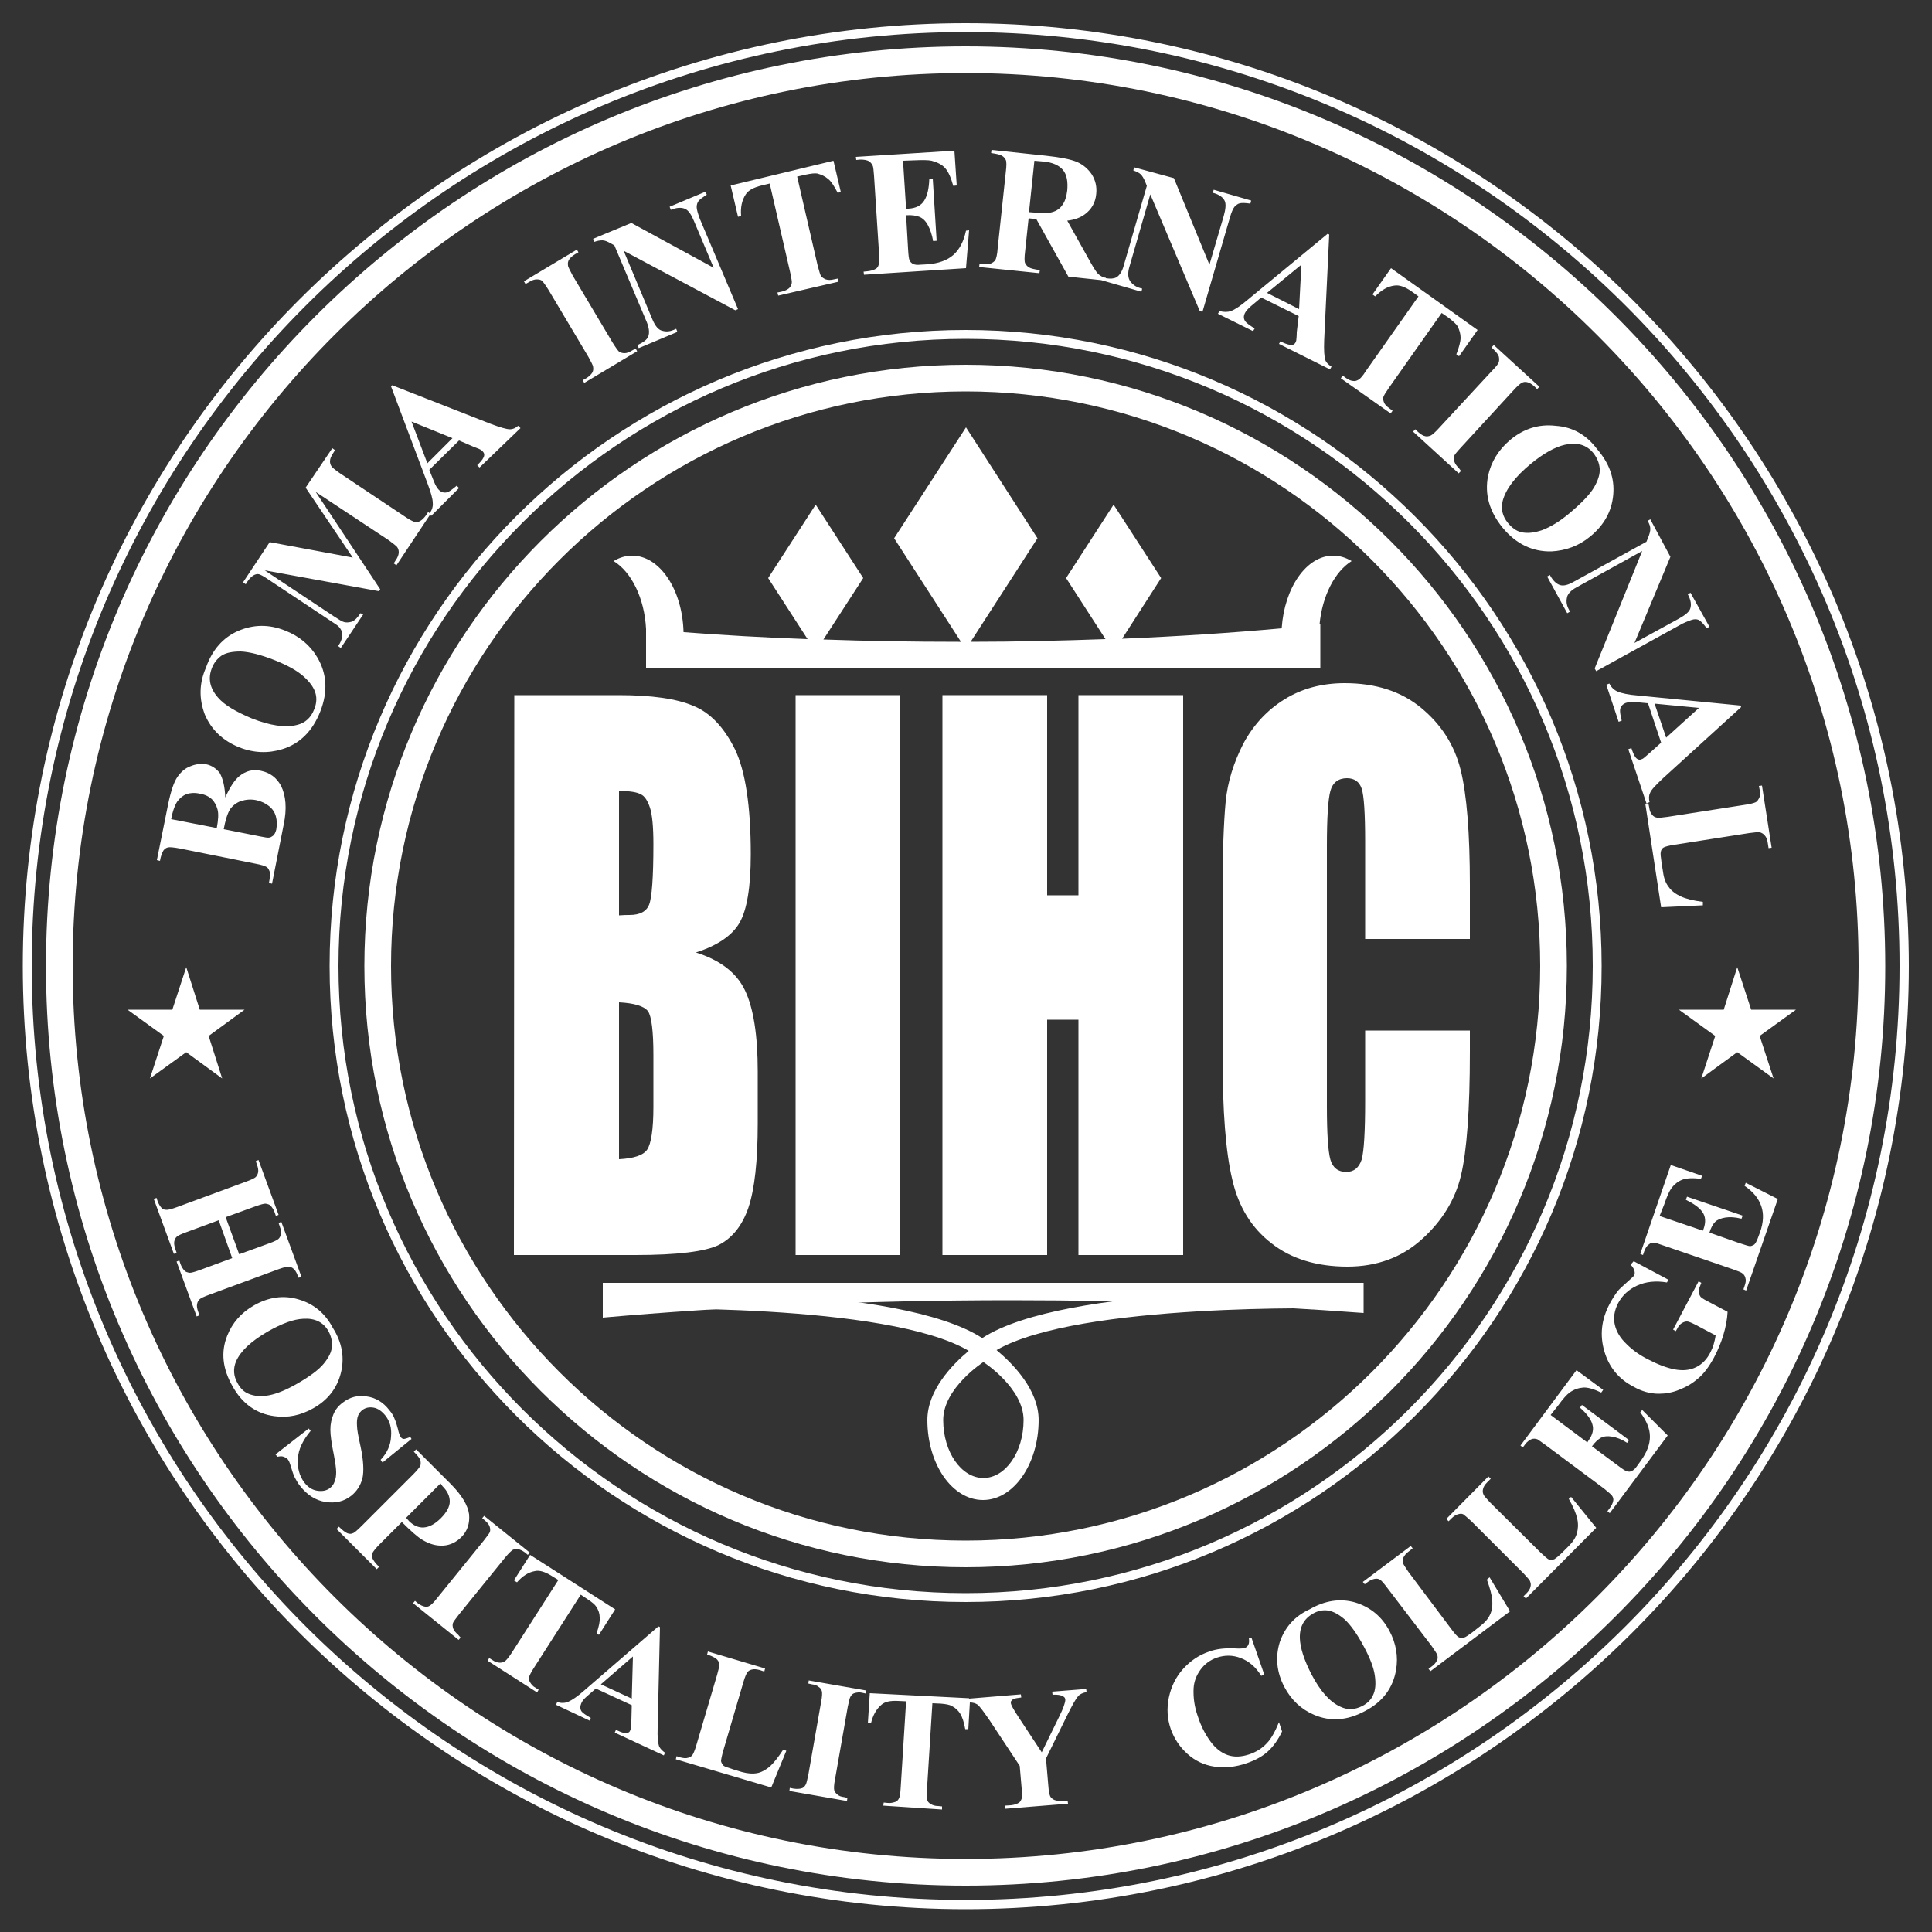 <?xml version="1.0" encoding="utf-8"?>
<!-- Generator: Adobe Illustrator 22.0.1, SVG Export Plug-In . SVG Version: 6.00 Build 0)  -->
<svg version="1.1" id="Layer_1" xmlns="http://www.w3.org/2000/svg" xmlns:xlink="http://www.w3.org/1999/xlink" x="0px" y="0px"
	 viewBox="0 0 500 500" style="enable-background:new 0 0 500 500;" xml:space="preserve">
<rect x="0" y="0" width="500" height="500" fill="#333333" stroke="none"/>
<style type="text/css">
	.st0{fill:#FFFFFF;}
</style>
<g>
	<g>
		<g>
			<path class="st0" d="M249.9,494.1c-134.5,0-244-109.5-244-244.1S115.4,6,249.9,6C384.5,6,494,115.4,494,250
				S384.5,494.1,249.9,494.1 M249.9,8.3C116.6,8.3,8.2,116.7,8.2,250s108.4,241.7,241.7,241.7S491.6,383.3,491.6,250
				C491.7,116.7,383.2,8.3,249.9,8.3z"/>
			<path class="st0" d="M249.9,488c-131.3,0-238-106.8-238-238c0-131.3,106.8-238,238-238c131.3,0,238,106.8,238,238
				C488,381.3,381.2,488,249.9,488 M249.9,18.9C122.5,18.9,18.8,122.6,18.8,250s103.7,231.1,231.1,231.1S481,377.4,481,250
				C481.1,122.6,377.4,18.9,249.9,18.9z"/>
			<path class="st0" d="M249.9,405.6c-85.8,0-155.6-69.8-155.6-155.6S164.1,94.4,249.9,94.4S405.5,164.2,405.5,250
				S335.7,405.6,249.9,405.6 M249.9,101.3c-82,0-148.7,66.7-148.7,148.7s66.7,148.7,148.7,148.7S398.6,332,398.6,250
				C398.6,168,331.9,101.3,249.9,101.3z"/>
			<path class="st0" d="M249.9,414.6c-90.8,0-164.6-73.8-164.6-164.6S159.1,85.4,249.9,85.4S414.5,159.3,414.5,250
				C414.6,340.8,340.7,414.6,249.9,414.6 M249.9,87.7c-89.5,0-162.3,72.8-162.3,162.3s72.8,162.3,162.3,162.3S412.2,339.5,412.2,250
				C412.3,160.5,339.4,87.7,249.9,87.7z"/>
			<path class="st0" d="M58.3,206.4c1.2-2.7,2.4-4.5,3.6-5.5c1.7-1.4,3.6-1.9,5.7-1.4c2.3,0.5,3.9,1.7,5.1,3.8
				c1.3,2.6,1.6,6,0.7,10.2l-3,15.2l-0.8-0.2c0.3-1.4,0.3-2.3,0.2-2.9c-0.2-0.5-0.4-1-0.8-1.2c-0.4-0.3-1.4-0.6-3-0.9l-19.4-3.9
				c-1.6-0.3-2.7-0.4-3.1-0.3c-0.5,0.1-0.9,0.4-1.2,0.8c-0.3,0.5-0.7,1.4-0.9,2.7l-0.8-0.2l2.9-14.4c0.7-3.4,1.5-5.8,2.4-7.1
				s2-2.3,3.4-2.8c1.4-0.6,2.8-0.7,4.1-0.5c1.4,0.3,2.6,1.1,3.5,2.3C57.7,201.6,58.2,203.6,58.3,206.4 M56.1,214.3
				c0.4-2.1,0.5-3.7,0.2-4.8s-0.8-2-1.5-2.7c-0.8-0.7-1.8-1.2-3.1-1.4c-1.3-0.3-2.5-0.2-3.4,0.1c-1,0.4-1.7,1-2.4,1.9
				c-0.6,0.9-1.2,2.4-1.6,4.6L56.1,214.3z M53.3,172.8c1.6-4.6,4.4-7.8,8.3-9.5s8-1.8,12.2-0.1c3.6,1.4,6.4,3.7,8.3,6.9
				c2.5,4.2,2.8,8.9,0.8,14s-5.3,8.4-9.9,9.8c-3.6,1.1-7.3,1-11.1-0.5c-4.2-1.7-7.2-4.5-8.9-8.5C51.5,180.9,51.5,176.9,53.3,172.8z
				 M54.8,173c-1,2.6-0.5,5.1,1.6,7.5c1.7,2,4.7,3.7,8.7,5.4c4.8,1.9,8.8,2.5,11.8,1.7c2.1-0.5,3.6-1.9,4.4-4c0.6-1.4,0.7-2.8,0.4-4
				c-0.4-1.6-1.5-3.1-3.2-4.6s-4.1-2.8-7.3-4.1c-3.8-1.5-6.7-2.2-8.9-2.3c-2.1,0-3.8,0.3-5,1.1C56.2,170.5,55.3,171.6,54.8,173z
				 M118.8,114l-7.7,7.6l1.2,3c0.4,1,0.8,1.7,1.3,2.2c0.6,0.6,1.3,0.8,2.1,0.6c0.5-0.1,1.3-0.7,2.5-1.7l0.6,0.6l-7.2,7.2l-0.3-0.3
				l-8.7,13.1l-0.7-0.5l0.5-0.8c0.5-0.7,0.8-1.4,0.8-2.1c0-0.4-0.1-0.9-0.4-1.3c-0.2-0.3-1-0.9-2.2-1.8l-18.9-12.5l16.7,25.2
				l-0.3,0.5l-29.6-5.4l17.9,11.9c1.3,0.8,2,1.3,2.4,1.4c0.7,0.3,1.5,0.2,2.2,0c0.8-0.3,1.5-1,2.3-2.2L94,159l-5.8,8.7l-0.7-0.5
				l0.2-0.3c0.4-0.6,0.6-1.1,0.8-1.8c0.1-0.6,0.1-1.2,0-1.6c-0.2-0.5-0.5-1-1-1.5c-0.1-0.1-0.8-0.6-1.9-1.3L69.5,150
				c-1.3-0.9-2.1-1.3-2.5-1.4c-0.4-0.1-0.9,0-1.4,0.3s-1,0.8-1.5,1.5l-0.5,0.8l-0.7-0.5l6.9-10.4l21.5,4l-12.2-18.1L86,116l0.7,0.5
				l-0.5,0.8c-0.5,0.8-0.8,1.4-0.8,2.1c0,0.4,0.1,0.9,0.4,1.3c0.2,0.3,0.9,0.9,2.2,1.8l16.8,11.2c1.3,0.9,2.2,1.3,2.6,1.4
				c0.4,0.1,0.9,0,1.4-0.3s1-0.8,1.5-1.5l0.5-0.8l0.4,0.3c0.6-0.8,0.9-1.7,0.8-2.7c0-1-0.5-2.7-1.4-5.1l-9.4-25l0.3-0.3l25.5,10
				c2.4,0.9,4.1,1.4,5,1.4c0.7,0,1.4-0.3,2.1-0.9l0.6,0.6L124.1,121l-0.6-0.6l0.4-0.4c0.8-0.8,1.3-1.5,1.4-2.1
				c0.1-0.4-0.1-0.8-0.4-1.1c-0.2-0.2-0.4-0.4-0.7-0.5c-0.1-0.1-0.7-0.3-1.7-0.7L118.8,114z M117.1,113.4l-10.6-4.3l4.1,10.8
				L117.1,113.4z M164.5,90.2l0.4,0.7l-13.7,8.2l-0.4-0.7l0.9-0.5c0.8-0.5,1.3-1,1.6-1.5c0.2-0.4,0.3-0.8,0.2-1.4
				c0-0.4-0.5-1.3-1.2-2.6L142,75.1c-0.8-1.3-1.4-2.1-1.7-2.4s-0.8-0.4-1.4-0.4c-0.6,0-1.2,0.2-2,0.7l-0.9,0.5l-0.4-0.7l13.7-8.2
				l0.4,0.7l-0.9,0.5c-0.8,0.5-1.3,1-1.6,1.5c-0.2,0.4-0.3,0.8-0.2,1.4c0,0.4,0.5,1.2,1.2,2.6l10.3,17.3c0.8,1.3,1.4,2.1,1.7,2.4
				c0.3,0.2,0.8,0.4,1.4,0.4c0.6,0,1.2-0.2,2-0.7L164.5,90.2z M163.4,57.7l21.3,11.6l-5.1-12.1c-0.7-1.7-1.4-2.7-2.2-3.1
				c-1-0.5-2.3-0.4-3.8,0.2l-0.3-0.8l9.3-3.9l0.3,0.8c-1.1,0.7-1.8,1.2-2.1,1.6c-0.3,0.4-0.5,0.9-0.5,1.6c0,0.6,0.3,1.6,0.8,3
				L191,80l-0.7,0.3l-28.9-15.4l7.5,17.9c0.7,1.6,1.5,2.6,2.5,2.8c1,0.3,1.9,0.2,2.9-0.2l0.7-0.3l0.3,0.8l-10,4.2l-0.3-0.8
				c1.5-0.7,2.5-1.4,2.8-2.3s0.2-2.1-0.4-3.6L159,63.5l-0.9-0.5c-0.9-0.5-1.6-0.8-2.2-0.8c-0.6,0-1.3,0.1-2.1,0.4l-0.3-0.8
				L163.4,57.7z M215.7,41.6l1.9,8.1l-0.8,0.2c-0.9-1.7-1.7-3-2.5-3.6c-0.8-0.7-1.7-1.1-2.8-1.4c-0.6-0.1-1.6,0-3,0.3l-2.2,0.5
				l5.3,23c0.4,1.5,0.7,2.5,0.9,2.8c0.3,0.3,0.7,0.6,1.2,0.8c0.6,0.2,1.3,0.2,2.1,0l1-0.2l0.2,0.8l-15.6,3.6l-0.2-0.8l1-0.2
				c0.9-0.2,1.5-0.5,2-0.9c0.3-0.3,0.6-0.7,0.7-1.3c0.1-0.4-0.1-1.3-0.4-2.8l-5.3-23l-2.1,0.5c-2,0.5-3.4,1.2-4.1,2.3
				c-1,1.5-1.4,3.4-1.2,5.6l-0.8,0.2l-1.9-8.1L215.7,41.6z M233.7,41.6l0.8,12.4h0.6c1.9-0.1,3.3-0.8,4.1-2.1s1.2-3.1,1.3-5.5
				l0.9-0.1l1,16l-0.9,0.1c-0.3-1.7-0.8-3.1-1.4-4.2c-0.6-1.1-1.4-1.8-2.2-2.1s-1.9-0.5-3.4-0.4l0.5,8.6c0.1,1.7,0.2,2.7,0.4,3.1
				s0.5,0.7,0.9,0.9c0.4,0.2,1,0.3,1.9,0.2l1.8-0.1c2.8-0.2,5.1-1,6.7-2.4c1.6-1.4,2.7-3.5,3.3-6.3l0.8-0.1l-0.8,9.8l-26.4,1.7
				l-0.1-0.8l1-0.1c0.9-0.1,1.6-0.3,2.1-0.6c0.4-0.2,0.7-0.6,0.8-1.1c0.1-0.4,0.2-1.3,0.1-2.9l-1.3-20.1c-0.1-1.4-0.2-2.2-0.3-2.5
				c-0.2-0.5-0.5-0.9-0.9-1.2c-0.6-0.4-1.4-0.5-2.4-0.5l-1,0.1l-0.1-0.8L247,39l0.6,9l-0.9,0.1c-0.6-2.2-1.3-3.7-2.1-4.6
				c-0.8-0.9-2-1.5-3.5-1.9c-0.9-0.2-2.4-0.2-4.7-0.1L233.7,41.6z M267.7,41.6l-1.4,13.3l1.3,0.1c2.1,0.2,3.7,0.2,4.7-0.1
				c1.1-0.3,2-0.9,2.6-1.8c0.7-0.9,1.1-2.2,1.3-3.8c0.2-2.3-0.1-4.1-1.1-5.3s-2.7-2-5.1-2.2L267.7,41.6z M303.8,46.1l9.2,22.4
				l3.7-12.6c0.5-1.8,0.6-3,0.3-3.8c-0.4-1-1.5-1.8-3.1-2.2l0.2-0.8l9.7,2.8l-0.2,0.8c-1.3-0.2-2.2-0.2-2.7-0.1
				c-0.5,0.1-0.9,0.4-1.4,0.9c-0.4,0.5-0.8,1.4-1.2,2.8l-7.1,24.4l-0.7-0.2l-12.8-30.2L292.3,69c-0.5,1.7-0.4,2.9,0.2,3.8
				c0.6,0.8,1.4,1.4,2.4,1.7l0.7,0.2l-0.2,0.8l-10.4-3l-8.5-0.9l-8.3-14.9l-2-0.2l-0.9,8.5c-0.2,1.6-0.2,2.7,0,3.1s0.5,0.8,1,1.1
				c0.5,0.3,1.4,0.5,2.8,0.7l-0.1,0.8l-15.6-1.6l0.1-0.8c1.4,0.1,2.4,0.1,2.9-0.1s0.9-0.5,1.2-0.9c0.2-0.4,0.5-1.4,0.6-3.1l2.1-19.7
				c0.2-1.6,0.2-2.7,0-3.1c-0.2-0.4-0.5-0.8-1-1.1s-1.4-0.5-2.8-0.7l0.1-0.8l14.1,1.5c3.7,0.4,6.3,0.9,8,1.6
				c1.6,0.7,2.9,1.8,3.9,3.3c0.9,1.5,1.3,3.1,1.1,5c-0.2,2.2-1.2,4-3,5.3c-1.1,0.8-2.6,1.4-4.5,1.6l6.2,11.1
				c0.8,1.4,1.4,2.3,1.8,2.7c0.6,0.5,1.2,0.9,2,1V72c1.2,0.2,2.1,0.1,2.7-0.2c0.8-0.5,1.5-1.5,1.9-3l6-20.7l-0.4-1
				c-0.4-1-0.8-1.6-1.2-2c-0.4-0.4-1.1-0.7-1.9-1l0.2-0.8L303.8,46.1z M336.1,81.8l-9.7-4.8l-2.5,2.1c-0.8,0.7-1.4,1.3-1.7,1.9
				c-0.4,0.8-0.4,1.5,0.1,2.2c0.3,0.4,1.1,1,2.4,1.8l-0.4,0.7l-9.1-4.5l0.4-0.7c1.1,0.3,2.1,0.3,3,0c1-0.4,2.4-1.3,4.4-3l20.6-17
				l0.4,0.2L342.7,88c-0.1,2.6,0,4.3,0.3,5.2c0.2,0.6,0.8,1.2,1.6,1.7l-0.4,0.7L331,89l0.4-0.7l0.5,0.3c1.1,0.5,1.9,0.7,2.5,0.7
				c0.4-0.1,0.7-0.3,0.9-0.7c0.1-0.2,0.2-0.5,0.2-0.8c0-0.1,0.1-0.7,0.1-1.8L336.1,81.8z M336.2,80l0.6-11.5l-8.9,7.3L336.2,80z
				 M382.4,85.4l-4.8,6.8l-0.7-0.5c0.7-1.8,1.1-3.3,1.1-4.3s-0.3-2-0.8-3c-0.3-0.5-1.1-1.2-2.2-2.1l-1.9-1.3l-13.6,19.3
				c-0.9,1.3-1.4,2.1-1.5,2.5s0,0.9,0.2,1.4s0.7,1,1.4,1.5l0.8,0.6l-0.5,0.7L347,97.9l0.5-0.7l0.8,0.6c0.7,0.5,1.4,0.8,2,0.8
				c0.4,0.1,0.9-0.1,1.4-0.4c0.3-0.2,1-0.9,1.8-2.2l13.6-19.3l-1.8-1.3c-1.7-1.2-3.2-1.7-4.4-1.5c-1.8,0.2-3.4,1.2-5,2.8l-0.7-0.5
				l4.8-6.8L382.4,85.4z M378.1,121.9l-0.6,0.6l-11.8-10.8l0.6-0.6l0.7,0.7c0.7,0.6,1.3,1,1.9,1.1c0.4,0.1,0.9,0,1.4-0.2
				c0.4-0.2,1.1-0.8,2.1-1.9L386.1,96c1.1-1.1,1.7-1.9,1.8-2.3c0.1-0.4,0.1-0.9,0-1.4c-0.2-0.6-0.6-1.1-1.2-1.7l-0.7-0.7l0.6-0.6
				l11.8,10.8l-0.6,0.6l-0.7-0.7c-0.7-0.6-1.3-1-1.9-1.1c-0.4-0.1-0.9-0.1-1.4,0.2c-0.4,0.2-1.1,0.8-2.1,1.9l-13.6,14.8
				c-1.1,1.2-1.7,1.9-1.8,2.3c-0.1,0.4-0.1,0.9,0.1,1.4c0.2,0.6,0.6,1.1,1.2,1.7L378.1,121.9z M413.3,116.2
				c3.2,3.7,4.6,7.6,4.2,11.9c-0.4,4.3-2.4,7.8-5.9,10.7c-3,2.5-6.4,3.7-10.1,3.9c-4.9,0.1-9.1-1.9-12.6-6.1
				c-3.5-4.3-4.7-8.7-3.8-13.4c0.8-3.7,2.7-6.8,5.8-9.4c3.5-2.9,7.4-4.1,11.7-3.6C407.1,110.5,410.6,112.6,413.3,116.2z
				 M412.4,117.3c-1.8-2.2-4.2-2.9-7.4-2.2c-2.6,0.6-5.5,2.2-8.9,5c-4,3.3-6.4,6.5-7.2,9.5c-0.5,2.1-0.1,4,1.4,5.8
				c1,1.2,2.1,2,3.3,2.3c1.6,0.4,3.4,0.2,5.5-0.5c2.1-0.8,4.5-2.2,7.1-4.4c3.1-2.6,5.2-4.8,6.3-6.6c1.1-1.9,1.6-3.5,1.5-4.9
				C413.9,119.8,413.3,118.5,412.4,117.3z M432.3,144.1l-9.3,22.3l11.5-6.3c1.6-0.9,2.6-1.7,2.9-2.5c0.4-1.1,0.2-2.3-0.6-3.8
				l0.7-0.4l4.9,8.8l-0.7,0.4c-0.8-1.1-1.4-1.7-1.8-2s-1-0.4-1.6-0.3c-0.6,0.1-1.6,0.5-2.9,1.1l-22.3,12.3l-0.4-0.7l12.3-30.4
				l-17,9.4c-1.5,0.8-2.4,1.8-2.5,2.8c-0.2,1,0,2,0.5,2.9l0.3,0.6l-0.7,0.4l-5.2-9.5l0.7-0.4c0.8,1.5,1.7,2.3,2.6,2.6s2.1,0,3.5-0.8
				l18.9-10.4l0.4-1c0.4-1,0.6-1.7,0.6-2.3s-0.2-1.3-0.7-2.1l0.7-0.4L432.3,144.1z M429.9,192.2l-3.4-10.2l-3.2-0.3
				c-1.1-0.1-1.9,0-2.5,0.2c-0.8,0.3-1.3,0.8-1.5,1.6c-0.1,0.5,0,1.5,0.4,3l-0.8,0.3l-3.2-9.6l0.8-0.3c0.5,1,1.2,1.7,2.2,2.1
				c0.9,0.4,2.7,0.8,5.2,1l26.6,2.6l0.1,0.4l-20.2,18.4c-1.9,1.8-3.1,3-3.4,3.9c-0.3,0.6-0.3,1.4-0.1,2.3l-0.8,0.3l-4.7-14l0.8-0.3
				l0.2,0.6c0.4,1.1,0.8,1.9,1.3,2.2c0.3,0.2,0.7,0.3,1.1,0.1c0.3-0.1,0.5-0.2,0.7-0.4c0.1-0.1,0.6-0.5,1.4-1.2L429.9,192.2z
				 M431.2,190.9l8.5-7.7l-11.5-1.1L431.2,190.9z M440.7,234.3l-10.8,0.5l-4.1-26.8l0.8-0.1l0.2,1c0.1,0.9,0.4,1.6,0.8,2
				c0.3,0.4,0.7,0.6,1.2,0.7c0.4,0.1,1.3,0,2.8-0.2l19.9-3.1c1.5-0.2,2.5-0.5,2.9-0.7s0.6-0.6,0.9-1.1c0.2-0.5,0.3-1.2,0.1-2.1
				l-0.2-1l0.8-0.1l2.5,16.1l-0.8,0.1l-0.2-1.3c-0.1-0.9-0.4-1.6-0.8-2c-0.3-0.4-0.7-0.6-1.2-0.8c-0.4-0.1-1.3,0-2.8,0.2l-19.2,3
				c-1.5,0.2-2.5,0.5-2.9,0.7s-0.7,0.6-0.8,1.2c-0.1,0.4,0,1.3,0.2,2.7l0.4,2.5c0.2,1.6,0.7,2.9,1.5,3.9c0.7,1,1.8,1.8,3.1,2.4
				c1.3,0.6,3.2,1.1,5.7,1.4V234.3z M57.9,214.6l9.6,1.9l1.1,0.2c0.8,0.2,1.4,0.1,1.9-0.3c0.5-0.3,0.8-0.9,1-1.7
				c0.2-1.2,0.2-2.3-0.1-3.4c-0.3-1.1-0.9-2-1.8-2.7s-1.9-1.2-3.2-1.5c-1.4-0.3-2.7-0.2-4,0.2c-1.2,0.4-2.2,1.2-2.9,2.2
				C58.8,210.7,58.3,212.4,57.9,214.6z"/>
			<path class="st0" d="M338.9,416.5c4-2.3,7.9-2.9,11.8-1.8c3.9,1.2,6.9,3.6,8.9,7.4c1.7,3.2,2.3,6.6,1.7,10.1
				c-0.8,4.6-3.4,8.2-8,10.6c-4.6,2.5-9,2.8-13.2,1c-3.3-1.4-5.9-3.8-7.7-7.2c-2-3.8-2.4-7.7-1.2-11.6
				C332.5,421.2,335,418.3,338.9,416.5 M339.8,417.6c-2.3,1.3-3.5,3.4-3.4,6.4c0.1,2.5,1.1,5.6,3,9.3c2.3,4.4,4.8,7.2,7.5,8.4
				c1.9,0.9,3.7,0.8,5.7-0.2c1.3-0.7,2.2-1.6,2.7-2.7c0.7-1.4,0.8-3.1,0.5-5.2s-1.3-4.6-2.8-7.4c-1.8-3.4-3.5-5.7-5-7.1
				c-1.5-1.3-3-2.1-4.3-2.3C342.3,416.6,341,416.9,339.8,417.6z M385.5,408.2l5.3,8.8l-20.6,15.5l-0.5-0.6l0.8-0.6
				c0.7-0.5,1.1-1,1.4-1.6c0.2-0.4,0.2-0.8,0.1-1.3c-0.1-0.4-0.6-1.1-1.4-2.3L359,410.9c-0.9-1.2-1.5-1.9-1.9-2.1
				c-0.3-0.2-0.8-0.3-1.3-0.2c-0.5,0.1-1.1,0.3-1.8,0.8l-0.8,0.6l-0.5-0.6l12.4-9.3l0.5,0.6l-1,0.8c-0.7,0.5-1.1,1-1.4,1.6
				c-0.2,0.4-0.2,0.8-0.1,1.4c0.1,0.4,0.6,1.1,1.4,2.3l11.1,14.8c0.9,1.2,1.5,1.9,1.9,2.1s0.8,0.3,1.4,0.1c0.4-0.1,1.1-0.6,2.2-1.4
				l1.9-1.5c1.2-0.9,2.1-1.9,2.6-3c0.5-1,0.7-2.3,0.6-3.7c-0.1-1.4-0.6-3.2-1.4-5.4L385.5,408.2z M406.6,387.4l6.5,8l-18.2,18.3
				l-0.6-0.6l0.7-0.7c0.6-0.6,1-1.2,1.1-1.8c0.1-0.4,0.1-0.8-0.1-1.3c-0.1-0.4-0.7-1-1.7-2.1l-13.5-13.5c-1.1-1-1.8-1.6-2.1-1.8
				c-0.4-0.2-0.8-0.2-1.4,0c-0.5,0.1-1.1,0.5-1.7,1.1l-0.7,0.7l-0.6-0.6l10.9-11l0.6,0.6l-0.9,0.9c-0.6,0.6-1,1.2-1.1,1.8
				c-0.1,0.4-0.1,0.9,0.1,1.3c0.1,0.4,0.7,1,1.7,2.1l13.1,13c1.1,1,1.8,1.7,2.2,1.8c0.4,0.2,0.9,0.1,1.4-0.1c0.3-0.2,1-0.7,2-1.7
				l1.7-1.7c1.1-1.1,1.8-2.2,2.1-3.3c0.3-1.1,0.4-2.3,0.1-3.7c-0.3-1.4-1-3.1-2.2-5.2L406.6,387.4z M401.3,366.2l9.5,7.1l0.3-0.5
				c1.1-1.5,1.4-2.9,1-4.2c-0.4-1.4-1.5-2.8-3.2-4.3l0.5-0.7l12.2,9.1l-0.5,0.7c-1.4-0.9-2.7-1.4-3.9-1.6c-1.2-0.2-2.1-0.1-2.9,0.3
				c-0.7,0.4-1.5,1.1-2.3,2.2l6.6,4.9c1.3,1,2.1,1.5,2.5,1.6s0.8,0.1,1.2-0.1c0.4-0.2,0.9-0.6,1.3-1.2l1-1.4
				c1.6-2.2,2.4-4.3,2.4-6.3c0-2.1-0.9-4.1-2.5-6.3l0.5-0.6l6.6,6.6l-15,20.1l-0.6-0.5l0.6-0.8c0.5-0.7,0.8-1.3,0.9-1.9
				c0.1-0.4,0-0.9-0.3-1.3c-0.2-0.3-0.9-0.9-2-1.8l-15.3-11.4c-1.1-0.8-1.7-1.2-2-1.4c-0.5-0.2-1-0.2-1.4-0.1
				c-0.6,0.2-1.3,0.7-1.8,1.4l-0.6,0.8l-0.6-0.5l14.5-19.5l6.9,5.1l-0.5,0.7c-1.9-0.9-3.5-1.4-4.7-1.3s-2.4,0.5-3.5,1.3
				c-0.7,0.5-1.7,1.6-3,3.4L401.3,366.2z M422.8,326.4l9,4.8l-0.4,0.7c-2.9-0.5-5.5-0.2-7.7,0.8s-3.8,2.5-4.9,4.5
				c-1,1.9-1.3,3.8-0.9,5.6c0.4,1.8,1.4,3.5,3.1,5.1c1.6,1.6,3.5,2.9,5.5,3.9c2.5,1.3,4.8,2.2,6.9,2.6c2.2,0.4,4,0.2,5.6-0.6
				c1.6-0.8,2.8-2.1,3.7-3.9c0.3-0.6,0.6-1.3,0.8-2c0.2-0.7,0.4-1.5,0.5-2.3l-5.3-2.8c-1-0.5-1.7-0.8-2.1-0.8s-0.8,0.1-1.3,0.4
				s-0.9,0.8-1.2,1.4l-0.4,0.7l-0.7-0.4l6.6-12.5l0.7,0.4c-0.4,1-0.7,1.7-0.7,2.2s0.2,0.9,0.5,1.4c0.2,0.2,0.7,0.6,1.7,1.1l5.3,2.8
				c-0.1,2-0.5,4-1.1,6s-1.4,3.9-2.4,5.8c-1.3,2.4-2.7,4.3-4.2,5.5c-1.5,1.3-3.1,2.2-4.9,2.9c-1.7,0.7-3.5,1-5.2,1
				c-2.2,0-4.4-0.6-6.5-1.8c-3.9-2-6.4-5.1-7.6-9.2s-0.8-8.2,1.4-12.3c0.7-1.3,1.4-2.4,2.1-3.3c0.4-0.5,1.2-1.2,2.3-2.2
				c1.1-1,1.8-1.6,1.9-1.8c0.2-0.4,0.2-0.7,0.1-1.2c-0.1-0.4-0.4-1-1-1.6L422.8,326.4z M429.5,314.7l11.2,3.8l0.2-0.5
				c0.6-1.7,0.5-3.2-0.3-4.3c-0.8-1.2-2.3-2.2-4.3-3.2l0.3-0.8l14.4,4.9l-0.3,0.8c-1.6-0.4-3-0.5-4.2-0.3s-2.1,0.6-2.6,1.1
				c-0.6,0.6-1.1,1.5-1.5,2.8l7.7,2.7c1.5,0.5,2.5,0.8,2.8,0.8c0.4,0,0.7-0.2,1.1-0.4c0.3-0.3,0.6-0.8,0.9-1.6l0.6-1.6
				c0.9-2.6,1-4.8,0.3-6.8s-2.1-3.7-4.3-5.2l0.3-0.8l8.3,4.2l-8.2,23.7l-0.7-0.3l0.3-0.9c0.3-0.8,0.4-1.5,0.2-2.1
				c-0.1-0.4-0.3-0.8-0.7-1.1c-0.3-0.3-1.1-0.6-2.5-1.1l-18.1-6.2c-1.2-0.4-2-0.7-2.3-0.7c-0.5,0-1,0.1-1.3,0.4
				c-0.6,0.4-1,1-1.3,1.9l-0.3,0.9l-0.7-0.3l7.9-23l8.1,2.8l-0.3,0.8c-2.1-0.3-3.7-0.2-4.8,0.2c-1.1,0.4-2.1,1.2-2.9,2.3
				c-0.5,0.7-1.1,2-1.8,4.1L429.5,314.7z M56.6,315.8l-8.4,3.1c-1.4,0.5-2.2,0.9-2.5,1.2c-0.3,0.3-0.5,0.7-0.6,1.2s0,1.2,0.3,2
				l0.3,0.9l-0.7,0.3l-5.2-14.2l0.7-0.3l0.3,0.9c0.3,0.8,0.7,1.4,1.1,1.8c0.3,0.3,0.7,0.4,1.3,0.4c0.4,0,1.2-0.2,2.6-0.7l17.9-6.6
				c1.4-0.5,2.2-0.9,2.5-1.2c0.3-0.3,0.5-0.7,0.6-1.2s0-1.2-0.3-2l-0.3-0.9l0.7-0.3l5.2,14.2l-0.7,0.3l-0.3-0.9
				c-0.3-0.8-0.7-1.4-1.1-1.8c-0.3-0.3-0.7-0.4-1.3-0.5c-0.4,0-1.2,0.2-2.6,0.7l-7.7,2.8l3.5,9.6l7.7-2.8c1.4-0.5,2.2-0.9,2.5-1.2
				c0.3-0.3,0.5-0.7,0.6-1.2c0.1-0.6,0-1.2-0.3-2l-0.3-0.9l0.7-0.3l5.2,14.2l-0.7,0.3L77,330c-0.3-0.8-0.7-1.4-1.1-1.7
				c-0.3-0.3-0.7-0.4-1.3-0.5c-0.4,0-1.2,0.2-2.6,0.7l-17.9,6.6c-1.4,0.5-2.2,0.9-2.5,1.2c-0.3,0.3-0.5,0.7-0.6,1.2
				c-0.1,0.6,0,1.2,0.3,2l0.3,0.9l-0.7,0.3l-5.2-14.2l0.7-0.3l0.3,0.9c0.3,0.8,0.7,1.4,1.1,1.8c0.3,0.3,0.7,0.4,1.3,0.5
				c0.4,0,1.2-0.2,2.6-0.7l8.4-3.1L56.6,315.8z M86.1,343.6c2.5,3.9,3.1,7.9,2.1,11.8s-3.4,7-7.2,9.1c-3.2,1.8-6.5,2.5-10,2
				c-4.6-0.6-8.3-3.2-10.8-7.7c-2.6-4.5-3.1-8.9-1.4-13.1c1.3-3.3,3.6-6,7-7.9c3.7-2.1,7.6-2.7,11.5-1.5
				C81.1,337.4,84.1,339.8,86.1,343.6z M85,344.5c-1.3-2.3-3.5-3.4-6.5-3.2c-2.5,0.1-5.5,1.2-9.2,3.3c-4.3,2.5-7,5-8.2,7.7
				c-0.8,1.9-0.7,3.8,0.4,5.7c0.7,1.3,1.6,2.2,2.8,2.7c1.4,0.6,3.2,0.8,5.3,0.4c2.1-0.4,4.5-1.4,7.3-3c3.3-1.9,5.6-3.6,6.9-5.2
				s2-3,2.1-4.4C86,347.1,85.7,345.8,85,344.5z M106.5,372.4l-7.5,6.1l-0.5-0.7c1.7-1.8,2.6-3.8,2.7-6c0.2-2.2-0.3-4-1.5-5.5
				c-0.9-1.1-1.9-1.8-3-2s-2.1,0-2.9,0.6c-0.5,0.4-0.9,0.9-1.1,1.4c-0.3,0.7-0.4,1.7-0.3,2.8c0,0.8,0.3,2.5,0.9,5.2
				c0.8,3.7,0.9,6.5,0.5,8.3c-0.5,1.8-1.4,3.3-2.9,4.5c-1.9,1.5-4.1,2-6.7,1.6c-2.5-0.4-4.7-1.8-6.5-4.1c-0.6-0.7-1-1.5-1.4-2.2
				c-0.4-0.8-0.7-1.8-1.1-3.1c-0.2-0.7-0.4-1.2-0.7-1.6c-0.2-0.3-0.6-0.5-1.1-0.7s-1-0.1-1.6,0l-0.5-0.6l8.6-6.7l0.5,0.6
				c-2,2.4-3.2,4.8-3.3,7.2c-0.2,2.4,0.4,4.4,1.6,6.1c1,1.3,2.1,2,3.4,2.2s2.4,0,3.3-0.7c0.5-0.4,1-1,1.2-1.7
				c0.3-0.7,0.4-1.5,0.4-2.4s-0.2-2.4-0.6-4.5c-0.6-2.9-0.9-5.1-0.9-6.5c0-1.5,0.3-2.8,0.8-4s1.3-2.2,2.4-3c1.8-1.4,3.9-2,6.2-1.6
				c2.3,0.3,4.3,1.5,5.9,3.6c0.6,0.7,1.1,1.5,1.4,2.4c0.3,0.6,0.5,1.5,0.8,2.5c0.2,1,0.5,1.7,0.7,2s0.5,0.5,0.8,0.5s0.9-0.2,1.7-0.5
				L106.5,372.4z M104,393.9l-5.7,5.7c-1.1,1.1-1.7,1.9-1.9,2.3c-0.2,0.4-0.1,0.9,0,1.4c0.2,0.5,0.7,1.2,1.7,2.2l-0.6,0.6
				l-10.4-10.4l0.6-0.6c0.9,0.9,1.7,1.5,2.2,1.7s1,0.2,1.4,0c0.4-0.1,1.2-0.8,2.3-1.9l13.3-13.3c1.1-1.1,1.7-1.9,1.9-2.3
				c0.1-0.4,0.1-0.9,0-1.4c-0.2-0.5-0.7-1.2-1.7-2.2l0.6-0.6l8.9,8.9c2.9,2.9,4.5,5.6,4.8,7.9c0.2,2.3-0.4,4.3-2,5.9
				c-1.3,1.3-2.9,2.1-4.7,2.2c-1.8,0.1-3.6-0.4-5.4-1.5C108.1,397.8,106.3,396.2,104,393.9z M114,383.9l-8.9,8.9
				c0.3,0.4,0.6,0.6,0.7,0.8c1.2,1.2,2.5,1.8,3.9,1.7c1.4-0.1,2.9-0.9,4.4-2.4s2.3-3,2.3-4.3c0-1.4-0.6-2.7-1.9-4L114,383.9z
				 M119.2,423.8l-0.5,0.6l-11.8-9.5l0.5-0.6l0.7,0.6c0.7,0.5,1.3,0.8,1.9,0.9c0.4,0.1,0.9,0,1.3-0.3c0.3-0.2,1-0.8,1.9-2l12-14.8
				c0.9-1.2,1.5-1.9,1.6-2.3s0.1-0.8-0.1-1.4c-0.2-0.5-0.6-1-1.2-1.5l-0.7-0.6l0.5-0.6l11.8,9.5l-0.5,0.6l-0.7-0.6
				c-0.7-0.5-1.3-0.8-1.9-0.9c-0.4-0.1-0.9,0-1.3,0.2c-0.3,0.2-1,0.8-1.9,1.9l-12,14.8c-0.9,1.2-1.5,1.9-1.6,2.3s-0.1,0.8,0.1,1.4
				c0.2,0.5,0.6,1,1.2,1.5L119.2,423.8z M159.2,416.5l-4.2,6.6l-0.6-0.4c0.6-1.8,0.9-3.1,0.8-4.1c0-1-0.3-1.9-0.9-2.8
				c-0.3-0.5-1-1.1-2.2-1.9l-1.8-1.2l-12.1,18.9c-0.8,1.2-1.2,2.1-1.3,2.5s0,0.8,0.3,1.3s0.7,1,1.4,1.4l0.8,0.5L139,438l-12.8-8.2
				l0.4-0.7l0.8,0.5c0.7,0.5,1.4,0.7,2,0.7c0.4,0,0.9-0.1,1.3-0.4c0.3-0.2,0.9-0.9,1.7-2.1l12.1-18.9l-1.8-1.1
				c-1.6-1-3.1-1.5-4.3-1.2c-1.7,0.3-3.2,1.3-4.6,2.9L133,409l4.2-6.6L159.2,416.5z M163.5,441.3l-9.3-4.3l-2.3,2
				c-0.8,0.7-1.3,1.3-1.5,1.9c-0.3,0.7-0.3,1.4,0.1,2c0.3,0.4,1,0.9,2.4,1.7l-0.3,0.7l-8.7-4.1l0.3-0.7c1,0.3,2,0.3,2.9-0.1
				s2.3-1.3,4.1-2.9l19.2-16.6l0.4,0.2l-0.6,26c-0.1,2.5,0.1,4.1,0.4,4.9c0.3,0.6,0.8,1.1,1.5,1.6l-0.3,0.7l-12.7-5.9l0.3-0.7
				l0.5,0.2c1,0.5,1.8,0.7,2.4,0.6c0.4-0.1,0.7-0.3,0.8-0.7c0.1-0.2,0.2-0.5,0.2-0.8c0-0.1,0.1-0.7,0.1-1.7L163.5,441.3z
				 M163.5,439.6l0.3-10.9l-8.3,7.2L163.5,439.6z M203.5,453.1l-3.9,9.5l-24.7-7.3l0.2-0.8l0.9,0.3c0.8,0.2,1.5,0.3,2.1,0.1
				c0.4-0.1,0.8-0.3,1.1-0.7c0.2-0.3,0.6-1.1,1-2.5l5.4-18.3c0.4-1.4,0.6-2.3,0.6-2.7c0-0.4-0.3-0.8-0.6-1.2c-0.4-0.4-1-0.7-1.7-1
				l-0.9-0.3l0.2-0.8l14.8,4.4l-0.2,0.8l-1.2-0.4c-0.8-0.2-1.5-0.3-2.1-0.1c-0.4,0.1-0.8,0.3-1.1,0.7c-0.2,0.3-0.6,1.1-1,2.5
				l-5.2,17.7c-0.4,1.4-0.6,2.4-0.6,2.8c0.1,0.4,0.3,0.8,0.7,1.2c0.3,0.2,1.1,0.5,2.4,0.9l2.3,0.7c1.5,0.4,2.8,0.5,3.9,0.3
				c1.1-0.2,2.2-0.8,3.3-1.7c1-0.9,2.2-2.4,3.5-4.4L203.5,453.1z M219.3,465.3l-0.1,0.8l-14.9-2.6l0.1-0.8l1,0.2
				c0.8,0.1,1.5,0.1,2.1-0.1c0.4-0.1,0.7-0.4,1-0.9c0.2-0.3,0.4-1.2,0.7-2.6l3.3-18.8c0.3-1.5,0.3-2.4,0.2-2.8s-0.3-0.8-0.8-1.1
				c-0.4-0.4-1-0.6-1.8-0.7l-0.9-0.2l0.1-0.8l14.9,2.6l-0.1,0.8l-0.9-0.2c-0.8-0.2-1.5-0.1-2.1,0.1c-0.4,0.1-0.7,0.4-1,0.9
				c-0.2,0.3-0.4,1.2-0.7,2.6l-3.3,18.8c-0.3,1.5-0.3,2.4-0.2,2.8s0.4,0.8,0.8,1.1c0.4,0.4,1,0.6,1.8,0.7L219.3,465.3z M250.8,439.5
				v0.1l13.4-1.1l0.1,0.8l-0.6,0.1c-0.8,0.1-1.4,0.2-1.7,0.5c-0.3,0.3-0.5,0.5-0.4,0.8c0,0.5,0.7,1.7,2,3.7l6,9.1l4.5-9.2
				c1.1-2.2,1.6-3.7,1.6-4.4c0-0.4-0.2-0.7-0.6-0.9c-0.5-0.3-1.4-0.5-2.7-0.4l-0.1-0.8l8.8-0.7l0.1,0.8c-0.9,0.2-1.7,0.5-2.1,1
				c-0.7,0.7-1.6,2.4-3,5.2l-5.4,11l0.6,7c0.1,1.5,0.3,2.4,0.5,2.8s0.5,0.6,1,0.9c0.5,0.2,1.1,0.3,1.9,0.3l1.6-0.1l0.1,0.8
				l-16.2,1.3l-0.1-0.8l1.5-0.1c0.9-0.1,1.5-0.3,2-0.6c0.4-0.2,0.6-0.6,0.8-1.1c0.1-0.4,0.1-1.3,0-2.7l-0.5-5.8l-7.8-11.8
				c-1.6-2.3-2.6-3.7-3.2-4.1c-0.5-0.3-1.1-0.5-1.9-0.5l-0.4,6.9h-0.8c-0.3-1.8-0.8-3.2-1.3-4s-1.2-1.5-2.2-2
				c-0.5-0.3-1.5-0.5-2.8-0.6l-2.2-0.1l-1.4,22.3c-0.1,1.5-0.1,2.4,0.1,2.8c0.1,0.4,0.4,0.7,0.9,1s1.1,0.5,1.9,0.5l1,0.1v0.8
				l-15.2-1l0.1-0.8l1,0.1c0.8,0.1,1.5-0.1,2.1-0.3c0.4-0.2,0.7-0.5,0.9-1c0.2-0.3,0.3-1.2,0.4-2.7l1.4-22.3l-2.1-0.1
				c-2-0.1-3.4,0.2-4.3,1c-1.3,1.1-2.2,2.7-2.7,4.8h-0.8l0.5-7.8L250.8,439.5z M323.9,423.9l3.3,9.5l-0.8,0.3
				c-1.4-2.3-3.2-3.8-5.3-4.6c-2.1-0.8-4.1-0.8-6.2-0.1c-1.7,0.6-3.1,1.6-4.2,3.1s-1.7,3.1-1.8,4.9c-0.1,2.3,0.2,4.7,1.1,7.2
				c0.8,2.5,1.9,4.6,3.2,6.4c1.3,1.8,2.8,3,4.5,3.6s3.6,0.5,5.7-0.2c1.7-0.6,3.2-1.5,4.4-2.8c1.2-1.2,2.2-3.1,3.2-5.5l0.8,2.4
				c-1,2.1-2.2,3.8-3.6,5.1c-1.4,1.3-3.2,2.3-5.5,3.1c-2.9,1-5.7,1.3-8.4,0.9c-2.7-0.4-5-1.5-7-3.3s-3.4-3.9-4.3-6.4
				c-0.9-2.6-1.1-5.3-0.5-8.2c0.6-2.8,1.8-5.3,3.7-7.4c1.9-2.1,4.1-3.6,6.8-4.5c1.9-0.7,4.1-0.9,6.5-0.8c1.4,0.1,2.3,0,2.6-0.1
				c0.4-0.1,0.8-0.4,1-0.9c0.2-0.4,0.2-1,0.1-1.7H323.9z M160.6,331.8h1.7"/>
			<path class="st0" d="M248,166.1c-11.9,0-23.6-0.2-34.9-0.6l10.3-15.9l-12.3-19l-12.3,19l10.2,15.8c-11-0.4-21.7-1-32.1-1.8
				c-0.3-11.1-6.2-19.8-13.3-19.8c-1.7,0-3.3,0.5-4.8,1.4c4.6,2.8,8,9.6,8.4,17.6l0,0v10.1h174.5v-11.3h-0.2
				c0.7-7.5,4-13.7,8.3-16.4c-1.5-0.9-3.1-1.4-4.8-1.4c-6.9,0-12.6,8.3-13.3,18.8c-13.1,1.2-27,2.1-41.3,2.7l10.1-15.7l-12.3-19
				l-12.3,19l10.2,15.8c-11.3,0.4-23,0.7-34.9,0.7l17.3-26.8L250,110.6l-18.6,28.7l17.3,26.8H248z"/>
			<path class="st0" d="M264.9,367.5c0,8.3-4.7,15-10.4,15c-5.7,0-10.4-6.7-10.4-15s10.4-15,10.4-15S264.9,359.2,264.9,367.5
				 M254.2,346.3c-21.4-13.9-89-12.3-92-12.2l0.1,4.6c0.7,0,67.3-1.6,88.4,10.9c-4.3,3.6-10.7,10.2-10.7,17.9
				c0,11.4,6.4,20.7,14.4,20.7c7.9,0,14.4-9.3,14.4-20.7c0-7.8-6.6-14.5-10.9-18.1c21.4-12.3,87.4-10.8,88.1-10.7l0.1-4.6
				C343.2,334,275.6,332.4,254.2,346.3z"/>
			<path class="st0" d="M261.7,336.5c32.4,0,63.2,1.2,91.2,3.3V332H156v9C187.7,338.2,223.6,336.5,261.7,336.5"/>
			<polygon class="st0" points="48.2,250.3 51.7,261.3 63.3,261.3 54,268.1 57.5,279.1 48.2,272.3 38.8,279.1 42.4,268.1 33,261.3 
				44.6,261.3 			"/>
			<polygon class="st0" points="449.6,250.3 453.2,261.3 464.8,261.3 455.4,268.1 459,279.1 449.6,272.3 440.3,279.1 443.9,268.1 
				434.5,261.3 446.1,261.3 			"/>
			<path class="st0" d="M133.1,179.9h27c8.5,0,15,0.9,19.4,2.8c4.4,1.8,7.9,5.6,10.7,11.2c2.7,5.6,4.1,14.7,4.1,27.2
				c0,8.5-1,14.4-2.9,17.7s-5.7,5.9-11.3,7.7c6.3,2,10.5,5.2,12.7,9.8s3.3,11.6,3.3,21v13.4c0,9.8-0.8,17-2.4,21.8
				c-1.6,4.7-4.2,7.9-7.7,9.7c-3.5,1.7-10.7,2.6-21.6,2.6H133L133.1,179.9L133.1,179.9z M160.2,204.7v32.2c1.2-0.1,2.1-0.1,2.7-0.1
				c2.7,0,4.4-0.9,5.1-2.7c0.7-1.8,1.1-7,1.1-15.6c0-4.5-0.3-7.7-0.9-9.5c-0.6-1.8-1.4-3-2.3-3.4C164.9,205,163,204.7,160.2,204.7z
				 M160.2,259.4V300c3.8-0.2,6.3-1,7.3-2.5s1.6-5.2,1.6-11V273c0-6.2-0.5-10-1.4-11.3C166.7,260.4,164.2,259.6,160.2,259.4z"/>
			<rect x="205.9" y="179.9" class="st0" width="27.1" height="144.9"/>
			<polygon class="st0" points="306.2,179.9 306.2,324.8 279.1,324.8 279.1,263.9 271,263.9 271,324.8 243.9,324.8 243.9,179.9 
				271,179.9 271,231.7 279.1,231.7 279.1,179.9 			"/>
			<path class="st0" d="M380.4,243h-27.1v-25.2c0-7.3-0.3-11.9-0.9-13.7s-1.9-2.7-3.8-2.7c-2.2,0-3.7,1.1-4.3,3.3
				c-0.6,2.2-0.9,7-0.9,14.3v67.3c0,7,0.3,11.6,0.9,13.8c0.6,2.1,2,3.2,4.1,3.2c2,0,3.3-1.1,4-3.2c0.6-2.2,0.9-7.2,0.9-15.2v-18.2
				h27.1v5.6c0,15-0.8,25.6-2.3,31.9s-4.9,11.8-10.1,16.5s-11.6,7.1-19.3,7.1c-7.9,0-14.5-2-19.6-6c-5.2-4-8.6-9.5-10.2-16.6
				c-1.7-7.1-2.5-17.7-2.5-31.9V231c0-10.4,0.3-18.3,0.8-23.5s2.1-10.2,4.6-15.1c2.6-4.8,6.1-8.6,10.6-11.4
				c4.5-2.8,9.7-4.2,15.6-4.2c8,0,14.6,2.1,19.8,6.4c5.2,4.3,8.6,9.6,10.2,16s2.4,16.4,2.4,29.9L380.4,243L380.4,243z"/>
		</g>
	</g>
</g>
</svg>

